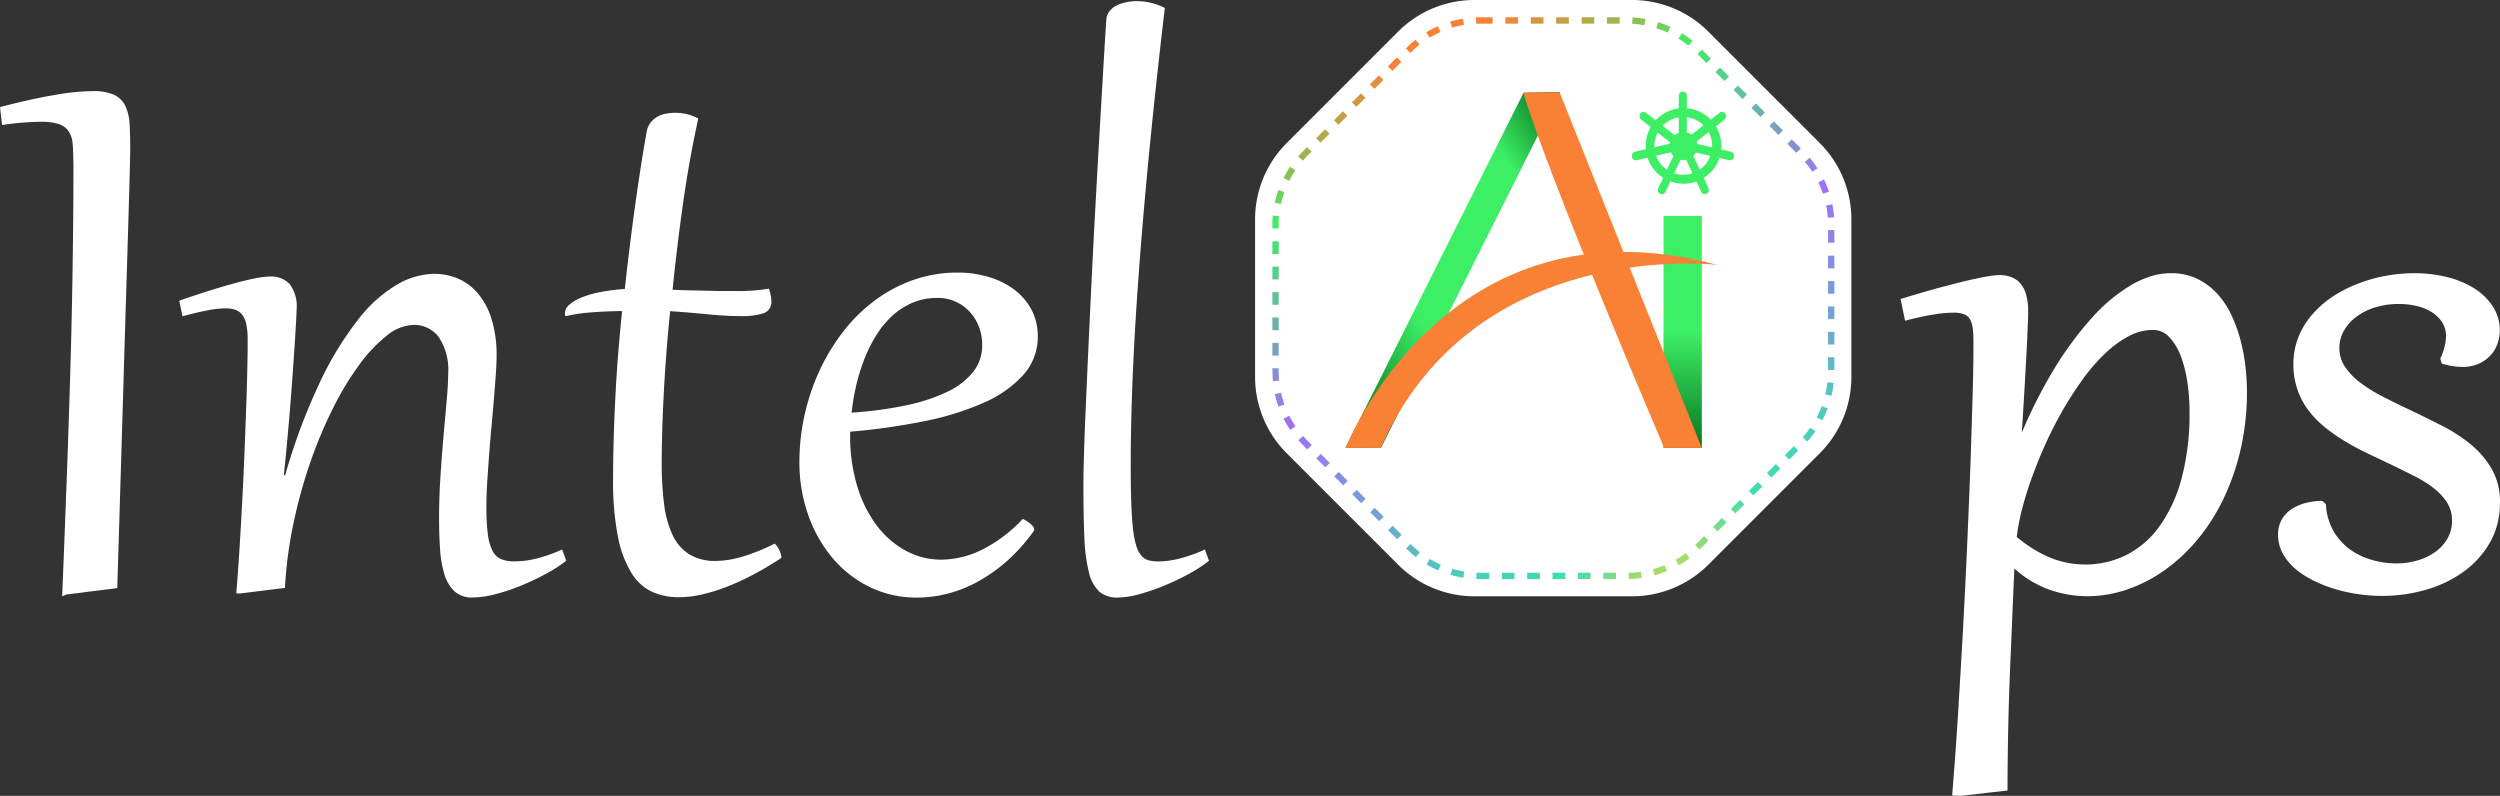 <svg xmlns="http://www.w3.org/2000/svg" xmlns:xlink="http://www.w3.org/1999/xlink" width="403.191" height="128.359" viewBox="0 0 403.191 128.359">
  <rect x="0" y="0" width="403.191" height="128.359" fill="#333333" stroke="none"/>
  <defs>
    <linearGradient id="linear-gradient" x1="0.309" y1="0.04" x2="0.69" y2="0.962" gradientUnits="objectBoundingBox">
      <stop offset="0" stop-color="#f88136"/>
      <stop offset="0.171" stop-color="#3def65"/>
      <stop offset="0.485" stop-color="#a06ef8"/>
      <stop offset="0.904" stop-color="#3ddeae"/>
      <stop offset="1" stop-color="#efda3d"/>
    </linearGradient>
    <linearGradient id="linear-gradient-2" x1="0.5" y1="0.5" x2="0.5" y2="1" gradientUnits="objectBoundingBox">
      <stop offset="0" stop-color="#3def65"/>
      <stop offset="1" stop-color="#087621"/>
    </linearGradient>
    <linearGradient id="linear-gradient-3" x1="0.912" x2="0.092" y2="0.995" gradientUnits="objectBoundingBox">
      <stop offset="0" stop-color="#0a7a23"/>
      <stop offset="0.196" stop-color="#3def65"/>
      <stop offset="0.66" stop-color="#3def65"/>
      <stop offset="1" stop-color="#036b1b"/>
    </linearGradient>
  </defs>
  <g id="IntelOps_Logo" data-name="IntelOps Logo" transform="translate(-0.002)">
    <g id="Group_7096" data-name="Group 7096" transform="translate(0.002 0.177)">
      <g id="Group_7095" data-name="Group 7095" transform="translate(306.521 43.88)">
        <path id="Path_23778" data-name="Path 23778" d="M-2.057-78.947q3.8-1.151,6.474-1.864T8.908-81.93q1.814-.408,2.848-.559a11.653,11.653,0,0,1,1.543-.154,4.9,4.9,0,0,1,1.593.254,3.116,3.116,0,0,1,1.305.864,4.12,4.12,0,0,1,.864,1.643,9.174,9.174,0,0,1,.3,2.561q0,.509-.05,2.008t-.187,4.12q-.137,2.628-.355,6.44t-.566,8.957l.408.033a80.475,80.475,0,0,1,5.717-11.645,53.968,53.968,0,0,1,6.239-8.525A26.349,26.349,0,0,1,34.9-81.17a12.247,12.247,0,0,1,6-1.781,9.128,9.128,0,0,1,4.067.864,10.1,10.1,0,0,1,3.069,2.306,13.335,13.335,0,0,1,2.186,3.324,23.281,23.281,0,0,1,1.423,3.933,28.9,28.9,0,0,1,.78,4.154,35.166,35.166,0,0,1,.238,3.933,40.786,40.786,0,0,1-1,9.322,37.637,37.637,0,0,1-2.778,7.95,31.053,31.053,0,0,1-4.171,6.457,27.183,27.183,0,0,1-5.218,4.793,23.171,23.171,0,0,1-5.864,2.982A19.164,19.164,0,0,1,27.472-31.9a17.877,17.877,0,0,1-6.407-1.185,16.736,16.736,0,0,1-5.861-3.93q-.372,8.509-.746,17.576T14.046-.5L6.927.311,6.214.278q.509-6.34.957-13.305t.807-13.985q.372-7.029.669-13.814T9.18-53.589q.2-5.965.335-10.832t.117-8.05a16.424,16.424,0,0,0-.137-2.256,4.224,4.224,0,0,0-.526-1.61A2.393,2.393,0,0,0,7.834-77.3a5.02,5.02,0,0,0-1.965-.335,20.973,20.973,0,0,0-3.053.271q-1.8.271-4.351.914ZM15.506-40.709a21.282,21.282,0,0,0,5.747,3.595A15.291,15.291,0,0,0,27-35.962a15.364,15.364,0,0,0,7-1.627,15.354,15.354,0,0,0,5.526-4.8,24.338,24.338,0,0,0,3.628-7.883,40.87,40.87,0,0,0,1.305-10.9,32.878,32.878,0,0,0-.355-4.746,20.585,20.585,0,0,0-1.118-4.425,9.466,9.466,0,0,0-2.008-3.254,4.017,4.017,0,0,0-3.012-1.272,8.747,8.747,0,0,0-4.1,1.068,17.834,17.834,0,0,0-3.95,2.882,30.123,30.123,0,0,0-3.662,4.271,57.8,57.8,0,0,0-3.324,5.171,62.475,62.475,0,0,0-2.848,5.627q-1.289,2.9-2.256,5.643a53.857,53.857,0,0,0-1.56,5.188,30.058,30.058,0,0,0-.756,4.3Zm49.873-5.255a10.226,10.226,0,0,0,1.372,4.442,10.233,10.233,0,0,0,2.8,3.053,11.9,11.9,0,0,0,3.682,1.764,14.563,14.563,0,0,0,4.017.576,12.668,12.668,0,0,0,3.595-.509A10.042,10.042,0,0,0,83.9-38.1a7.364,7.364,0,0,0,2.119-2.343,6.159,6.159,0,0,0,.8-3.12,5.824,5.824,0,0,0-.847-3.153,9.707,9.707,0,0,0-2.273-2.474,19.687,19.687,0,0,0-3.3-2.069q-1.881-.951-3.916-1.931L72.86-54.9q-1.814-.864-3.508-1.881a28.154,28.154,0,0,1-3.17-2.2,15.294,15.294,0,0,1-2.577-2.628,11.617,11.617,0,0,1-1.731-3.22,11.819,11.819,0,0,1-.626-3.95,11.153,11.153,0,0,1,.817-4.291,12.4,12.4,0,0,1,2.219-3.541,15.732,15.732,0,0,1,3.253-2.761,21.173,21.173,0,0,1,3.95-1.982,23.766,23.766,0,0,1,4.321-1.185,24.975,24.975,0,0,1,4.321-.388,21.544,21.544,0,0,1,5.135.592A14.362,14.362,0,0,1,89.5-80.6a9.251,9.251,0,0,1,2.882,2.761,6.527,6.527,0,0,1,1.068,3.662,6,6,0,0,1-.271,1.694,4.944,4.944,0,0,1-.914,1.71,5.215,5.215,0,0,1-1.694,1.339A5.862,5.862,0,0,1,88-68.862a10.968,10.968,0,0,1-2.982-.442l-.1-.335a11.005,11.005,0,0,0,.669-2.008,7.849,7.849,0,0,0,.2-1.694,4.582,4.582,0,0,0-.8-2.628,6.166,6.166,0,0,0-1.915-1.747,8.607,8.607,0,0,0-2.561-.984,13.01,13.01,0,0,0-2.761-.3,13.366,13.366,0,0,0-4.3.643,10.158,10.158,0,0,0-3.2,1.71,7.625,7.625,0,0,0-2.008,2.423,6.1,6.1,0,0,0-.7,2.815,5.885,5.885,0,0,0,.984,3.347,11.334,11.334,0,0,0,2.611,2.711,25.008,25.008,0,0,0,3.746,2.323Q77-61.947,79.307-60.862q2.577,1.222,5.118,2.527a24.813,24.813,0,0,1,4.542,2.966A14.021,14.021,0,0,1,92.2-51.557a9.995,9.995,0,0,1,1.238,5.068,12.328,12.328,0,0,1-1.543,6.2,14.36,14.36,0,0,1-4.12,4.576A19,19,0,0,1,81.864-32.9a24.816,24.816,0,0,1-6.932.967,26.483,26.483,0,0,1-3.712-.271,24.9,24.9,0,0,1-3.712-.813A22.015,22.015,0,0,1,64.1-34.359a13.431,13.431,0,0,1-2.815-1.831,8.271,8.271,0,0,1-1.9-2.306,5.734,5.734,0,0,1-.7-2.8,4.214,4.214,0,0,1,.559-2.236,4.539,4.539,0,0,1,1.476-1.493,7.1,7.1,0,0,1,2.052-.864,10.648,10.648,0,0,1,2.323-.335Z" transform="translate(2.673 83.474)" fill="#fff"/>
        <path id="Path_23779" data-name="Path 23779" d="M39.767-84.45a9.708,9.708,0,0,1,4.3.917,10.671,10.671,0,0,1,3.227,2.423,13.92,13.92,0,0,1,2.273,3.451,23.914,23.914,0,0,1,1.456,4.017,29.569,29.569,0,0,1,.793,4.228,35.858,35.858,0,0,1,.241,3.99,41.505,41.505,0,0,1-1.031,9.442,38.337,38.337,0,0,1-2.818,8.06,31.721,31.721,0,0,1-4.241,6.567,27.835,27.835,0,0,1-5.305,4.89,23.806,23.806,0,0,1-6,3.049,19.775,19.775,0,0,1-6.32,1.061,18.484,18.484,0,0,1-6.594-1.222,16.763,16.763,0,0,1-5.2-3.25c-.231,5.3-.465,10.818-.7,16.425-.248,6.025-.385,12.385-.405,18.915v.465L5.817-.15l-1.3-.06.044-.542c.335-4.2.669-8.676.947-13.3s.566-9.322.813-13.978.475-9.3.669-13.811S7.37-50.64,7.5-54.6s.244-7.6.335-10.825.117-5.928.117-8.033a15.986,15.986,0,0,0-.131-2.182,3.729,3.729,0,0,0-.455-1.412,1.864,1.864,0,0,0-.894-.756,4.549,4.549,0,0,0-1.757-.278,20.558,20.558,0,0,0-2.972.264c-1.175.177-2.618.482-4.288.9l-.536.134L-3.8-80.289l.459-.137c2.524-.767,4.71-1.4,6.494-1.871s3.3-.854,4.512-1.125,2.186-.462,2.885-.566a12,12,0,0,1,1.62-.157,5.448,5.448,0,0,1,1.764.281,3.648,3.648,0,0,1,1.523,1,4.653,4.653,0,0,1,.981,1.851,9.731,9.731,0,0,1,.335,2.708c0,.335,0,1-.05,2.008s-.1,2.383-.187,4.127-.211,3.913-.355,6.443c-.117,2.035-.261,4.381-.432,7a78.514,78.514,0,0,1,5.021-9.948,54.745,54.745,0,0,1,6.289-8.579,26.988,26.988,0,0,1,6.45-5.356,15.5,15.5,0,0,1,3.187-1.382A10.828,10.828,0,0,1,39.767-84.45ZM26.345-33.4a18.745,18.745,0,0,0,5.985-1,22.761,22.761,0,0,0,5.734-2.915,26.778,26.778,0,0,0,5.1-4.706,30.671,30.671,0,0,0,4.1-6.36,37.286,37.286,0,0,0,2.741-7.839,40.452,40.452,0,0,0,1-9.2A34.811,34.811,0,0,0,50.78-69.3a28.51,28.51,0,0,0-.767-4.077,22.862,22.862,0,0,0-1.392-3.843,12.874,12.874,0,0,0-2.1-3.193A9.627,9.627,0,0,0,43.613-82.6a8.653,8.653,0,0,0-3.836-.81,11.792,11.792,0,0,0-5.744,1.71,25.955,25.955,0,0,0-6.192,5.135,53.7,53.7,0,0,0-6.176,8.442,80.332,80.332,0,0,0-5.69,11.568l-.144.358-1.309-.11.033-.515c.224-3.418.412-6.433.559-8.964s.264-4.686.355-6.437.154-3.123.187-4.11.05-1.65.05-1.982a8.7,8.7,0,0,0-.285-2.41,3.625,3.625,0,0,0-.746-1.439,2.574,2.574,0,0,0-1.088-.723,4.4,4.4,0,0,0-1.423-.228,11.256,11.256,0,0,0-1.459.174c-.669.1-1.62.285-2.808.552s-2.7.643-4.472,1.115c-1.674.442-3.682,1-6,1.72l.3,1.5c1.479-.362,2.775-.629,3.856-.793a21.581,21.581,0,0,1,3.13-.278,5.479,5.479,0,0,1,2.176.365,2.919,2.919,0,0,1,1.376,1.175,4.76,4.76,0,0,1,.6,1.808A17.021,17.021,0,0,1,9-73.431c0,2.119-.04,4.833-.117,8.063S8.7-58.492,8.551-54.533s-.3,8.241-.5,12.763-.432,9.158-.669,13.817S6.854-18.6,6.576-13.988C6.3-9.559,5.991-5.265,5.669-1.215H5.8l6.6-.723c.027-6.39.164-12.606.405-18.487.248-6.025.5-11.929.746-17.58L13.6-39.2l.843.843a16.308,16.308,0,0,0,5.69,3.813A17.436,17.436,0,0,0,26.345-33.4ZM78.99-84.45a22.166,22.166,0,0,1,5.262.609,14.952,14.952,0,0,1,4.392,1.794,9.814,9.814,0,0,1,3.043,2.919,7.073,7.073,0,0,1,1.155,3.95,6.545,6.545,0,0,1-.291,1.844,5.489,5.489,0,0,1-1,1.894,5.76,5.76,0,0,1-1.861,1.476,6.4,6.4,0,0,1-2.8.636h0a11.541,11.541,0,0,1-3.126-.462l-.278-.077-.241-.8.077-.177a10.532,10.532,0,0,0,.646-1.9,7.364,7.364,0,0,0,.191-1.576,4.087,4.087,0,0,0-.7-2.343,5.69,5.69,0,0,0-1.754-1.6,8.124,8.124,0,0,0-2.4-.924,12.548,12.548,0,0,0-2.651-.295,12.905,12.905,0,0,0-4.137.616,9.687,9.687,0,0,0-3.039,1.62A7.139,7.139,0,0,0,67.6-74.994a5.6,5.6,0,0,0-.636,2.574,5.392,5.392,0,0,0,.894,3.049,10.865,10.865,0,0,0,2.49,2.584,24.594,24.594,0,0,0,3.682,2.273c1.4.716,2.885,1.446,4.408,2.162,1.717.813,3.444,1.674,5.135,2.534a25.439,25.439,0,0,1,4.639,3.029,14.611,14.611,0,0,1,3.347,3.956A10.557,10.557,0,0,1,92.868-47.5a14.213,14.213,0,0,1-.4,3.424,12.007,12.007,0,0,1-1.208,3.039A14.948,14.948,0,0,1,86.99-36.3a19.611,19.611,0,0,1-6.079,2.909,25.456,25.456,0,0,1-7.079.987,27.111,27.111,0,0,1-3.786-.278,25.549,25.549,0,0,1-3.789-.83,22.643,22.643,0,0,1-3.488-1.372,14.014,14.014,0,0,1-2.922-1.9,8.83,8.83,0,0,1-2.008-2.45,6.279,6.279,0,0,1-.76-3.049,4.746,4.746,0,0,1,.636-2.51,5.078,5.078,0,0,1,1.644-1.674,7.651,7.651,0,0,1,2.2-.931A11.226,11.226,0,0,1,64-47.734h.2l.582.512.02.208a9.754,9.754,0,0,0,1.262,4.241,9.758,9.758,0,0,0,2.654,2.9A11.435,11.435,0,0,0,72.239-38.2a14.109,14.109,0,0,0,3.873.556,12.206,12.206,0,0,0,3.434-.472A9.567,9.567,0,0,0,82.438-39.5a6.865,6.865,0,0,0,1.968-2.172,5.667,5.667,0,0,0,.726-2.858,5.335,5.335,0,0,0-.767-2.875,9.232,9.232,0,0,0-2.149-2.343A19.254,19.254,0,0,0,79-51.758c-1.245-.629-2.561-1.275-3.906-1.928L71.486-55.4c-1.218-.582-2.413-1.222-3.551-1.9a28.815,28.815,0,0,1-3.23-2.246,15.889,15.889,0,0,1-2.678-2.718,12.2,12.2,0,0,1-1.807-3.364,12.385,12.385,0,0,1-.669-4.124,11.716,11.716,0,0,1,.854-4.505,12.984,12.984,0,0,1,2.313-3.682,16.316,16.316,0,0,1,3.347-2.855,21.793,21.793,0,0,1,4.11-2.045,24.4,24.4,0,0,1,4.418-1.212A25.618,25.618,0,0,1,78.99-84.45Zm7.859,14.058a5.356,5.356,0,0,0,2.343-.519,4.72,4.72,0,0,0,1.526-1.2,4.445,4.445,0,0,0,.82-1.53,5.5,5.5,0,0,0,.251-1.546,6.025,6.025,0,0,0-.981-3.374,8.773,8.773,0,0,0-2.721-2.607A13.907,13.907,0,0,0,84-82.843a21.117,21.117,0,0,0-5.021-.579,24.577,24.577,0,0,0-4.231.382,23.344,23.344,0,0,0-4.228,1.161,20.752,20.752,0,0,0-3.853,1.935,15.268,15.268,0,0,0-3.146,2.678A11.936,11.936,0,0,0,61.4-73.873a10.681,10.681,0,0,0-.773,4.1,11.351,11.351,0,0,0,.6,3.776,11.146,11.146,0,0,0,1.65,3.076A14.837,14.837,0,0,0,65.36-60.38a27.761,27.761,0,0,0,3.11,2.162c1.111.669,2.276,1.292,3.464,1.858l3.608,1.71h0c1.339.669,2.678,1.305,3.923,1.935a20.3,20.3,0,0,1,3.394,2.122,10.273,10.273,0,0,1,2.393,2.611,6.36,6.36,0,0,1,.927,3.431,6.694,6.694,0,0,1-.867,3.381,7.909,7.909,0,0,1-2.269,2.5,10.611,10.611,0,0,1-3.21,1.536,13.252,13.252,0,0,1-3.742.529,15.159,15.159,0,0,1-4.161-.6,12.478,12.478,0,0,1-3.839-1.841,10.8,10.8,0,0,1-2.939-3.207,10.661,10.661,0,0,1-1.423-4.418,10.156,10.156,0,0,0-1.968.3,6.6,6.6,0,0,0-1.9.8,4.037,4.037,0,0,0-1.305,1.322,3.722,3.722,0,0,0-.482,1.965,5.242,5.242,0,0,0,.629,2.544,7.786,7.786,0,0,0,1.781,2.159,12.971,12.971,0,0,0,2.7,1.757,21.6,21.6,0,0,0,3.327,1.305,24.487,24.487,0,0,0,3.635.8,26.079,26.079,0,0,0,3.638.264,24.409,24.409,0,0,0,6.788-.944,18.568,18.568,0,0,0,5.754-2.751,13.9,13.9,0,0,0,3.97-4.412A11.866,11.866,0,0,0,91.773-47.5,9.526,9.526,0,0,0,90.6-52.31a13.563,13.563,0,0,0-3.116-3.682,24.407,24.407,0,0,0-4.448-2.9c-1.674-.864-3.4-1.71-5.1-2.517-1.533-.723-3.012-1.453-4.438-2.176a25.641,25.641,0,0,1-3.826-2.373A11.906,11.906,0,0,1,66.943-68.8a6.427,6.427,0,0,1-1.071-3.632,6.641,6.641,0,0,1,.753-3.053,8.18,8.18,0,0,1,2.136-2.591,10.711,10.711,0,0,1,3.367-1.8,13.949,13.949,0,0,1,4.475-.669,13.593,13.593,0,0,1,2.875.318,9.172,9.172,0,0,1,2.715,1.044,6.715,6.715,0,0,1,2.075,1.895,5.115,5.115,0,0,1,.894,2.922h0a8.411,8.411,0,0,1-.218,1.807,11.109,11.109,0,0,1-.589,1.814,10.243,10.243,0,0,0,2.494.365Zm-50-5.958a4.555,4.555,0,0,1,3.377,1.429,10.042,10.042,0,0,1,2.115,3.431,21.208,21.208,0,0,1,1.148,4.535,33.559,33.559,0,0,1,.362,4.823,49.842,49.842,0,0,1-.335,5.888,34.758,34.758,0,0,1-1,5.151,29.38,29.38,0,0,1-1.59,4.4A21.422,21.422,0,0,1,38.8-43.041a17.3,17.3,0,0,1-2.624,2.879,15,15,0,0,1-3.093,2.079,15.444,15.444,0,0,1-3.471,1.252,16.831,16.831,0,0,1-3.766.415,15.879,15.879,0,0,1-5.941-1.192,21.9,21.9,0,0,1-5.891-3.682l-.208-.177.023-.271a30.722,30.722,0,0,1,.8-4.382c.4-1.637.927-3.4,1.573-5.238s1.409-3.746,2.269-5.69a63.292,63.292,0,0,1,2.872-5.69,58.6,58.6,0,0,1,3.347-5.218,30.794,30.794,0,0,1,3.742-4.328A18.44,18.44,0,0,1,32.5-75.252,9.3,9.3,0,0,1,36.852-76.35ZM25.87-37.465a14.915,14.915,0,0,0,6.765-1.553,14.9,14.9,0,0,0,5.339-4.636,23.929,23.929,0,0,0,3.545-7.7A40.541,40.541,0,0,0,42.8-62.111a32.5,32.5,0,0,0-.335-4.686,20.16,20.16,0,0,0-1.088-4.311,8.991,8.991,0,0,0-1.888-3.076A3.5,3.5,0,0,0,36.869-75.3a8.267,8.267,0,0,0-3.859,1,17.406,17.406,0,0,0-3.833,2.8,29.736,29.736,0,0,0-3.615,4.181,57.556,57.556,0,0,0-3.294,5.121,62.259,62.259,0,0,0-2.825,5.58c-.85,1.911-1.6,3.8-2.239,5.607s-1.155,3.535-1.543,5.138a30.707,30.707,0,0,0-.723,3.956,20.618,20.618,0,0,0,5.392,3.347,14.838,14.838,0,0,0,5.54,1.1Z" transform="translate(3.8 84.452)" fill="#fff"/>
      </g>
      <path id="Path_23780" data-name="Path 23780" d="M21.7-122.871c0-1.091-.054-3.089-.157-3.869a3.946,3.946,0,0,0-.716-1.9,3.133,3.133,0,0,0-1.587-1.064,9.185,9.185,0,0,0-2.738-.335q-1.151,0-2.825.12t-3.488.4l-.335-2.892q5.125-1.339,8.8-1.951a37.483,37.483,0,0,1,6.082-.626,8.2,8.2,0,0,1,3.538.609,3.816,3.816,0,0,1,1.814,1.814,7.912,7.912,0,0,1,.669,2.945q.1,1.744.1,3.973,0,.766-.087,4.1t-.244,8.542q-.157,5.212-.365,11.976t-.435,14.393q-.228,7.618-.472,15.732t-.489,16.067l-8.261,1.044-.626.285c.278-6.671.529-13.339.75-19.3s.412-11.759.576-17.405.285-11.213.365-16.736S21.7-117.06,21.7-122.871ZM49.794-94.929a11.715,11.715,0,0,0-.208-2.407,3.906,3.906,0,0,0-.646-1.55,2.39,2.39,0,0,0-1.1-.82,4.538,4.538,0,0,0-1.57-.244,15.628,15.628,0,0,0-3.012.335q-1.744.335-3.973.941l-.522-2.51q2.474-.87,4.76-1.587t4.2-1.238q1.918-.522,3.381-.8a13.094,13.094,0,0,1,2.3-.278,4.124,4.124,0,0,1,3.156,1.2,5.975,5.975,0,0,1,1.131,4.13q0,.335-.07,1.62t-.191,3.223q-.121,1.951-.3,4.479t-.4,5.386q-.228,2.858-.505,5.908t-.592,6.082l.208.033a97.442,97.442,0,0,1,5.69-15.183A52.733,52.733,0,0,1,67.7-98.253a22.176,22.176,0,0,1,6.239-5.56,12.315,12.315,0,0,1,5.928-1.707,9.96,9.96,0,0,1,3.766.733,8.54,8.54,0,0,1,3.223,2.343,11.762,11.762,0,0,1,2.249,4.13,19.605,19.605,0,0,1,.837,6.119q0,1.044-.121,2.8t-.3,3.923q-.174,2.162-.4,4.586t-.4,4.76q-.174,2.343-.3,4.445t-.121,3.682a34.941,34.941,0,0,0,.228,4.428,8.211,8.211,0,0,0,.75,2.7,2.818,2.818,0,0,0,1.4,1.359,5.493,5.493,0,0,0,2.125.365,15.005,15.005,0,0,0,3.766-.505,23.988,23.988,0,0,0,3.94-1.413l.669,1.814a21.5,21.5,0,0,1-3.173,2.059,41.483,41.483,0,0,1-4.017,1.918,31.889,31.889,0,0,1-4.2,1.412,15,15,0,0,1-3.682.539,4.167,4.167,0,0,1-2.962-1,6.186,6.186,0,0,1-1.62-2.755,17.908,17.908,0,0,1-.7-4.08q-.157-2.343-.157-5.021,0-3.277.228-6.745t.505-6.607q.278-3.136.505-5.69t.228-4.1a9.633,9.633,0,0,0-1.533-6.025,4.944,4.944,0,0,0-4.08-1.935,7.1,7.1,0,0,0-4.254,1.707,23.5,23.5,0,0,0-4.445,4.686,47.768,47.768,0,0,0-4.254,7.029,72.529,72.529,0,0,0-3.682,8.786,80.473,80.473,0,0,0-2.718,9.884,68.239,68.239,0,0,0-1.359,10.32l-7.287.907-.559-.033q.278-3.31.522-7.217t.452-7.93q.208-4.017.365-7.983t.278-7.391q.12-3.434.174-6.152t.04-4.268Zm72.678-35.631q-1.463,6.624-2.457,13.683t-1.69,13.928q1.64.07,3.19.1l2.892.07q1.339.033,2.44.033h1.831a28.761,28.761,0,0,0,5.195-.385q.174.592.278,1.081a4.351,4.351,0,0,1,.1.907,1.888,1.888,0,0,1-1.272,1.988,11.5,11.5,0,0,1-3.682.452q-2.3,0-5.141-.278t-6.222-.522q-.385,3.729-.646,7.27t-.418,6.678q-.157,3.136-.228,5.821t-.07,4.686a51.736,51.736,0,0,0,.385,6.658,16.478,16.478,0,0,0,1.359,4.967A7.32,7.32,0,0,0,121-60.3a7.95,7.95,0,0,0,4.321,1.081,15.431,15.431,0,0,0,4.2-.669,32.1,32.1,0,0,0,5.282-2.125,3.682,3.682,0,0,1,1.081,2.3q-2.162,1.429-4.351,2.6a41.885,41.885,0,0,1-4.321,2.008,28.678,28.678,0,0,1-4.114,1.289,16.954,16.954,0,0,1-3.766.452,10.46,10.46,0,0,1-4.271-.853,7.8,7.8,0,0,1-3.347-3.033,17.559,17.559,0,0,1-2.2-5.874,46.167,46.167,0,0,1-.783-9.342q0-3.173.1-6.537t.278-6.815q.174-3.451.452-6.9t.626-6.8q-2.755.033-5.108.228a25.338,25.338,0,0,0-4.017.609,1.078,1.078,0,0,1-.1-.489,1.858,1.858,0,0,1,.716-1.376,6.842,6.842,0,0,1,1.988-1.168,16.4,16.4,0,0,1,3.049-.87,30.852,30.852,0,0,1,3.906-.489q.8-7.287,1.707-13.77t1.814-11.575a3.4,3.4,0,0,1,.646-1.5,3.682,3.682,0,0,1,1.1-.941,4.525,4.525,0,0,1,1.359-.489,7.64,7.64,0,0,1,1.429-.141,8.127,8.127,0,0,1,2.075.244,7.252,7.252,0,0,1,1.721.686ZM174.806-66q.211.1.539.3a4.682,4.682,0,0,1,.609.418,3.23,3.23,0,0,1,.489.489.82.82,0,0,1,.208.505.462.462,0,0,1-.1.278,28.758,28.758,0,0,1-4.2,4.723,25.872,25.872,0,0,1-4.686,3.347,20.9,20.9,0,0,1-4.934,1.988,19.838,19.838,0,0,1-4.951.646,17.191,17.191,0,0,1-7.668-1.707,18.37,18.37,0,0,1-5.995-4.686,21.981,21.981,0,0,1-3.923-6.956,25.482,25.482,0,0,1-1.413-8.559,34.687,34.687,0,0,1,.82-7.461,35.018,35.018,0,0,1,2.37-7.113,32.767,32.767,0,0,1,3.782-6.293,26.446,26.446,0,0,1,5.071-5.054,23.446,23.446,0,0,1,6.239-3.364,21.459,21.459,0,0,1,7.3-1.222,17.1,17.1,0,0,1,4.917.7,13.072,13.072,0,0,1,4.1,2.008,9.841,9.841,0,0,1,2.8,3.223,8.95,8.95,0,0,1,1.044,4.351,9.128,9.128,0,0,1-2.32,6.206,18.464,18.464,0,0,1-6.4,4.5,45.487,45.487,0,0,1-9.6,2.982,104.719,104.719,0,0,1-11.94,1.69v.592a27.742,27.742,0,0,0,1.131,8.157,20.25,20.25,0,0,0,3.12,6.326,14.591,14.591,0,0,0,4.686,4.1,11.9,11.9,0,0,0,5.787,1.463,15.039,15.039,0,0,0,6.433-1.55A23.5,23.5,0,0,0,174.816-66Zm-6.544-28A8.225,8.225,0,0,0,167.723-97a7.467,7.467,0,0,0-1.5-2.423,6.986,6.986,0,0,0-2.283-1.62,6.917,6.917,0,0,0-2.859-.593,10.23,10.23,0,0,0-4.114.8,11.455,11.455,0,0,0-3.31,2.179,15.307,15.307,0,0,0-2.581,3.207,23.622,23.622,0,0,0-1.9,3.886,30.961,30.961,0,0,0-1.272,4.217,35.431,35.431,0,0,0-.7,4.217,62.625,62.625,0,0,0,8.873-1.2,28.7,28.7,0,0,0,6.624-2.2,11.561,11.561,0,0,0,4.13-3.207,6.832,6.832,0,0,0,1.426-4.258Zm29.455-54.416q-.7,5.928-1.376,12.15t-1.289,12.585q-.609,6.36-1.131,12.776t-.907,12.639q-.385,6.222-.592,12.221t-.208,11.5q0,3.451.087,5.928t.278,4.184a14.924,14.924,0,0,0,.522,2.755,4.482,4.482,0,0,0,.82,1.6,2.4,2.4,0,0,0,1.151.75,5.689,5.689,0,0,0,1.57.191,14.325,14.325,0,0,0,3.608-.505,24.206,24.206,0,0,0,3.923-1.413l.669,1.814a21.873,21.873,0,0,1-3.156,2.058,40.824,40.824,0,0,1-3.993,1.918,33.01,33.01,0,0,1-4.1,1.412,13.626,13.626,0,0,1-3.468.539,4.375,4.375,0,0,1-2.982-.957,6.142,6.142,0,0,1-1.674-3.12A27.371,27.371,0,0,1,184.74-63q-.157-3.468-.157-8.455,0-1.814.1-5.178t.3-7.826q.191-4.462.435-9.76t.522-10.965q.278-5.664.592-11.434t.626-11.156q.315-5.386.592-10.162t.522-8.438a2.544,2.544,0,0,1,.472-1.436,3.308,3.308,0,0,1,1.168-.977,6.062,6.062,0,0,1,1.6-.539,9.3,9.3,0,0,1,1.794-.174,10.074,10.074,0,0,1,4.4,1.1Z" transform="translate(-9.855 149.505)" fill="#fff"/>
    </g>
    <g id="Group_7100" data-name="Group 7100" transform="translate(202.418 0)">
      <path id="Path_23781" data-name="Path 23781" d="M60.785,0A17.406,17.406,0,0,1,73.1,5.1L91.068,23.066a17.405,17.405,0,0,1,5.1,12.318v25.4a17.406,17.406,0,0,1-5.1,12.321L73.1,91.068a17.405,17.405,0,0,1-12.318,5.1h-25.4a17.405,17.405,0,0,1-12.318-5.1L5.1,73.1A17.406,17.406,0,0,1,0,60.785v-25.4A17.406,17.406,0,0,1,5.1,23.066L23.066,5.1A17.406,17.406,0,0,1,35.383,0Z" transform="translate(0 0)" fill="#fff"/>
      <path id="Path_23782" data-name="Path 23782" d="M28.472-5h2.048v1.024H27.863L27.833-5Zm4.107,0h2.048v1.024H32.579Zm4.094,0h2.048v1.024H36.673Zm4.094,0h2.048v1.024H40.766Zm4.107,0h2.048v1.024H44.874Zm4.084,0h2.049v1.024H48.957Zm4.124.027a16.8,16.8,0,0,1,2.1.251l-.184,1a15.765,15.765,0,0,0-1.968-.234Zm-27.347.2.167,1a15.779,15.779,0,0,0-1.931.449L23.676-4.3a16.8,16.8,0,0,1,2.059-.472Zm31.491.559a16.814,16.814,0,0,1,1.968.763l-.432.931a15.786,15.786,0,0,0-1.848-.72ZM21.7-3.564l.415.937a15.782,15.782,0,0,0-1.757.917l-.529-.877A16.807,16.807,0,0,1,21.7-3.564ZM61.044-2.443a16.8,16.8,0,0,1,1.714,1.232l-.649.793A15.772,15.772,0,0,0,60.5-1.572ZM18.1-1.385l.636.8A15.786,15.786,0,0,0,17.373.63l-.117.117-.73-.726L16.643-.1A16.816,16.816,0,0,1,18.1-1.385ZM64.287.212l1.449,1.449-.723.723L63.564.935ZM15.083,1.47l.723.723L14.357,3.643l-.726-.726ZM67.2,3.107l1.439,1.449-.723.723L66.466,3.83ZM12.185,4.372l.723.723L11.458,6.545l-.726-.733ZM70.091,6.009l1.449,1.449-.723.723L69.368,6.715ZM9.289,7.261l.723.723L8.563,9.433l-.723-.71ZM72.99,8.9l1.449,1.449-.73.72L72.26,9.617ZM6.381,10.156l.723.723L5.654,12.329l-.723-.723Zm69.5,1.637,1.459,1.449-.736.723-1.446-1.449ZM3.5,13.052l.723.723L2.772,15.224,2.049,14.5Zm75.279,1.637,1.449,1.449-.723.723-1.449-1.443ZM.6,15.947l.723.723-.7.7q-.365.365-.7.75l-.77-.669q.358-.408.746-.8Zm81.06,1.707a16.8,16.8,0,0,1,1.262,1.694l-.857.559a15.775,15.775,0,0,0-1.185-1.59ZM-2.131,19.1l.847.572a15.778,15.778,0,0,0-1,1.71l-.914-.462A16.807,16.807,0,0,1-2.131,19.1Zm86.094,2.069a16.815,16.815,0,0,1,.8,1.955l-.971.335a15.79,15.79,0,0,0-.75-1.834Zm-87.995,1.69.964.335a15.78,15.78,0,0,0-.546,1.931l-1-.218a16.81,16.81,0,0,1,.586-2.032Zm89.341,2.3a16.809,16.809,0,0,1,.285,2.092l-1.021.074a15.777,15.777,0,0,0-.268-1.965ZM-4.933,26.973l1,.09q-.064.7-.064,1.4v.6H-5v-.592q0-.74.067-1.483Zm89.548,2.343h1.024v2.048H84.615ZM-5,31.13h1.024v2.048H-5Zm89.615,2.316h1.024V35.5H84.615ZM-5,35.223h1.024v2.048H-5ZM84.615,37.54h1.024v2.048H84.615ZM-5,39.317h1.024v2.048H-5Zm89.615,2.316h1.024v2.049H84.615ZM-5,43.414h1.024v2.048H-5ZM84.615,45.73h1.024v2.048H84.615ZM-5,47.508h1.024V49.56H-5Zm89.615,2.316h1.024v2.048H84.615ZM-5,51.6h1.024v.549c0,.482.023.967.067,1.446l-1,.094c-.047-.509-.07-1.028-.07-1.543Zm89.521,2.256,1,.11a16.806,16.806,0,0,1-.361,2.079l-1-.238a15.774,15.774,0,0,0,.362-1.948ZM-3.6,55.558a15.782,15.782,0,0,0,.549,1.9l-.964.335A16.81,16.81,0,0,1-4.6,55.769ZM83.6,57.707l.957.361a16.812,16.812,0,0,1-.867,1.925l-.9-.479a15.783,15.783,0,0,0,.81-1.808Zm-85.869,1.56a15.779,15.779,0,0,0,1,1.707l-.847.576a16.806,16.806,0,0,1-1.074-1.818ZM81.75,61.188l.837.589a16.806,16.806,0,0,1-1.322,1.647l-.756-.69A15.778,15.778,0,0,0,81.75,61.2ZM-.043,62.527q.335.368.669.716l.73.73L.633,64.7l-.73-.73q-.372-.372-.716-.763Zm79.135,1.637.723.723-1.449,1.446-.723-.706ZM2.809,65.422l1.449,1.449-.723.723L2.086,66.145ZM76.2,67.059l.723.723L75.47,69.228l-.723-.723ZM5.7,68.317l1.449,1.449-.723.723L4.981,69.04Zm67.6,1.637.723.723-1.449,1.446-.723-.723ZM8.6,71.213l1.449,1.449-.723.723L7.877,71.936ZM70.406,72.85l.723.723L69.68,75.019l-.723-.723ZM11.5,74.108l1.449,1.449-.723.723-1.449-1.449Zm56.016,1.637.723.723-1.449,1.446-.723-.723ZM14.39,77l1.449,1.449-.723.723-1.449-1.449ZM64.622,78.68l.723.723-1.453,1.449-.716-.73.1-.1Zm-47.33,1.259.087.087a15.783,15.783,0,0,0,1.4,1.238l-.633.8a16.815,16.815,0,0,1-1.486-1.319l-.087-.087Zm44.384,1.483.619.813A16.814,16.814,0,0,1,60.538,83.4l-.512-.887a15.771,15.771,0,0,0,1.643-1.111ZM20.4,82.362a15.781,15.781,0,0,0,1.761.91l-.412.937a16.81,16.81,0,0,1-1.874-.971Zm37.85,1,.4.944A16.808,16.808,0,0,1,56.636,85l-.274-.987a15.788,15.788,0,0,0,1.881-.629Zm-34.229.579a15.771,15.771,0,0,0,1.931.442l-.164,1a16.8,16.8,0,0,1-2.059-.472Zm30.419.482.147,1a16.8,16.8,0,0,1-2.1.174l-.02-1.024a15.781,15.781,0,0,0,1.972-.134Zm-26.517.157h2.028v1.024H27.87Zm4.077,0h2.048v1.024H32Zm4.094,0h2.049v1.024H36.09Zm4.094,0h2.048v1.024H40.187Zm4.094,0h2.048v1.024H44.281Zm4.094,0H50.42v1.024H48.371Z" transform="translate(7.788 7.788)" fill="url(#linear-gradient)"/>
      <g id="Group_7099" data-name="Group 7099" transform="translate(14.574 14.775)">
        <g id="Group_7098" data-name="Group 7098" transform="translate(0)">
          <path id="Path_23783" data-name="Path 23783" d="M0,120H6.179v37.419H0Z" transform="translate(51.296 -99.954)" fill="url(#linear-gradient-2)"/>
          <path id="Path_23784" data-name="Path 23784" d="M-8012.274,9668.513l-28.734,57.294h5.73l28.839-57.393Z" transform="translate(8041.008 -9668.35)" fill="url(#linear-gradient-3)"/>
          <path id="Path_23785" data-name="Path 23785" d="M-8035.479,9668.473l22.938,57.383h-6.061s-18.41-42.973-22.726-57.295Z" transform="translate(8070.013 -9668.385)" fill="#f88136"/>
          <path id="Path_23786" data-name="Path 23786" d="M654,448.36s16.184-41.248,59.989-29.509c0,0-39.2-4.756-54.312,29.509Z" transform="translate(-653.987 -390.899)" fill="#f88136" stroke="rgba(0,0,0,0)" stroke-width="1"/>
          <g id="Group_7097" data-name="Group 7097" transform="translate(46.049)">
            <path id="Path_23787" data-name="Path 23787" d="M.65,0A.669.669,0,0,1,1.3.7V6.725a.669.669,0,0,1-.649.7A.669.669,0,0,1,0,6.718V.7A.669.669,0,0,1,.65,0Z" transform="translate(7.709)" fill="#3def65"/>
            <circle id="Ellipse_48" data-name="Ellipse 48" cx="2.263" cy="2.263" r="2.263" transform="translate(6.191 6.517)" fill="#3def65"/>
            <path id="Path_23788" data-name="Path 23788" d="M.67,0a.736.736,0,0,1,.693.69L1.57,6.425A.619.619,0,0,1,.9,7.068a.736.736,0,0,1-.693-.706L0,.645A.619.619,0,0,1,.67,0Z" transform="translate(14.811 3.028) rotate(54)" fill="#3def65"/>
            <path id="Path_23789" data-name="Path 23789" d="M.67,7.067a.736.736,0,0,0,.693-.706L1.57.644A.619.619,0,0,0,.914,0a.736.736,0,0,0-.706.69L0,6.424a.619.619,0,0,0,.669.643Z" transform="translate(7.608 7.18) rotate(126.011)" fill="#3def65"/>
            <path id="Path_23790" data-name="Path 23790" d="M.686,6.9a.7.7,0,0,0,.706-.669L1.483.64A.649.649,0,0,0,.8,0,.7.7,0,0,0,.09.67L0,6.264A.649.649,0,0,0,.686,6.9Z" transform="matrix(0.208, -0.978, 0.978, 0.208, 9.711, 9.754)" fill="#3def65"/>
            <path id="Path_23791" data-name="Path 23791" d="M.641,7.307A.726.726,0,0,0,1.31,6.6L1.5.67A.626.626,0,0,0,.858,0,.726.726,0,0,0,.189.71L0,6.638a.626.626,0,0,0,.639.669Z" transform="matrix(0.891, -0.454, 0.454, 0.891, 8.315, 10.24)" fill="#3def65"/>
            <path id="Path_23792" data-name="Path 23792" d="M.686,0A.7.7,0,0,1,1.392.67l.09,5.593A.649.649,0,0,1,.8,6.9.7.7,0,0,1,.09,6.234L0,.64A.649.649,0,0,1,.686,0Z" transform="translate(0.308 11.19) rotate(-102.007)" fill="#3def65"/>
            <path id="Path_23793" data-name="Path 23793" d="M.641,0A.726.726,0,0,1,1.31.71L1.5,6.638a.626.626,0,0,1-.639.669A.726.726,0,0,1,.189,6.6L0,.67A.626.626,0,0,1,.641,0Z" transform="matrix(-0.891, -0.454, 0.454, -0.891, 5.258, 16.77)" fill="#3def65"/>
            <path id="Path_23794" data-name="Path 23794" d="M6.072,1.436A4.659,4.659,0,1,0,10.711,6.1,4.659,4.659,0,0,0,6.072,1.436M6.072,0A6.1,6.1,0,1,1,0,6.1,6.1,6.1,0,0,1,6.072,0Z" transform="translate(2.378 2.658)" fill="#3def65"/>
          </g>
        </g>
      </g>
    </g>
  </g>
</svg>
